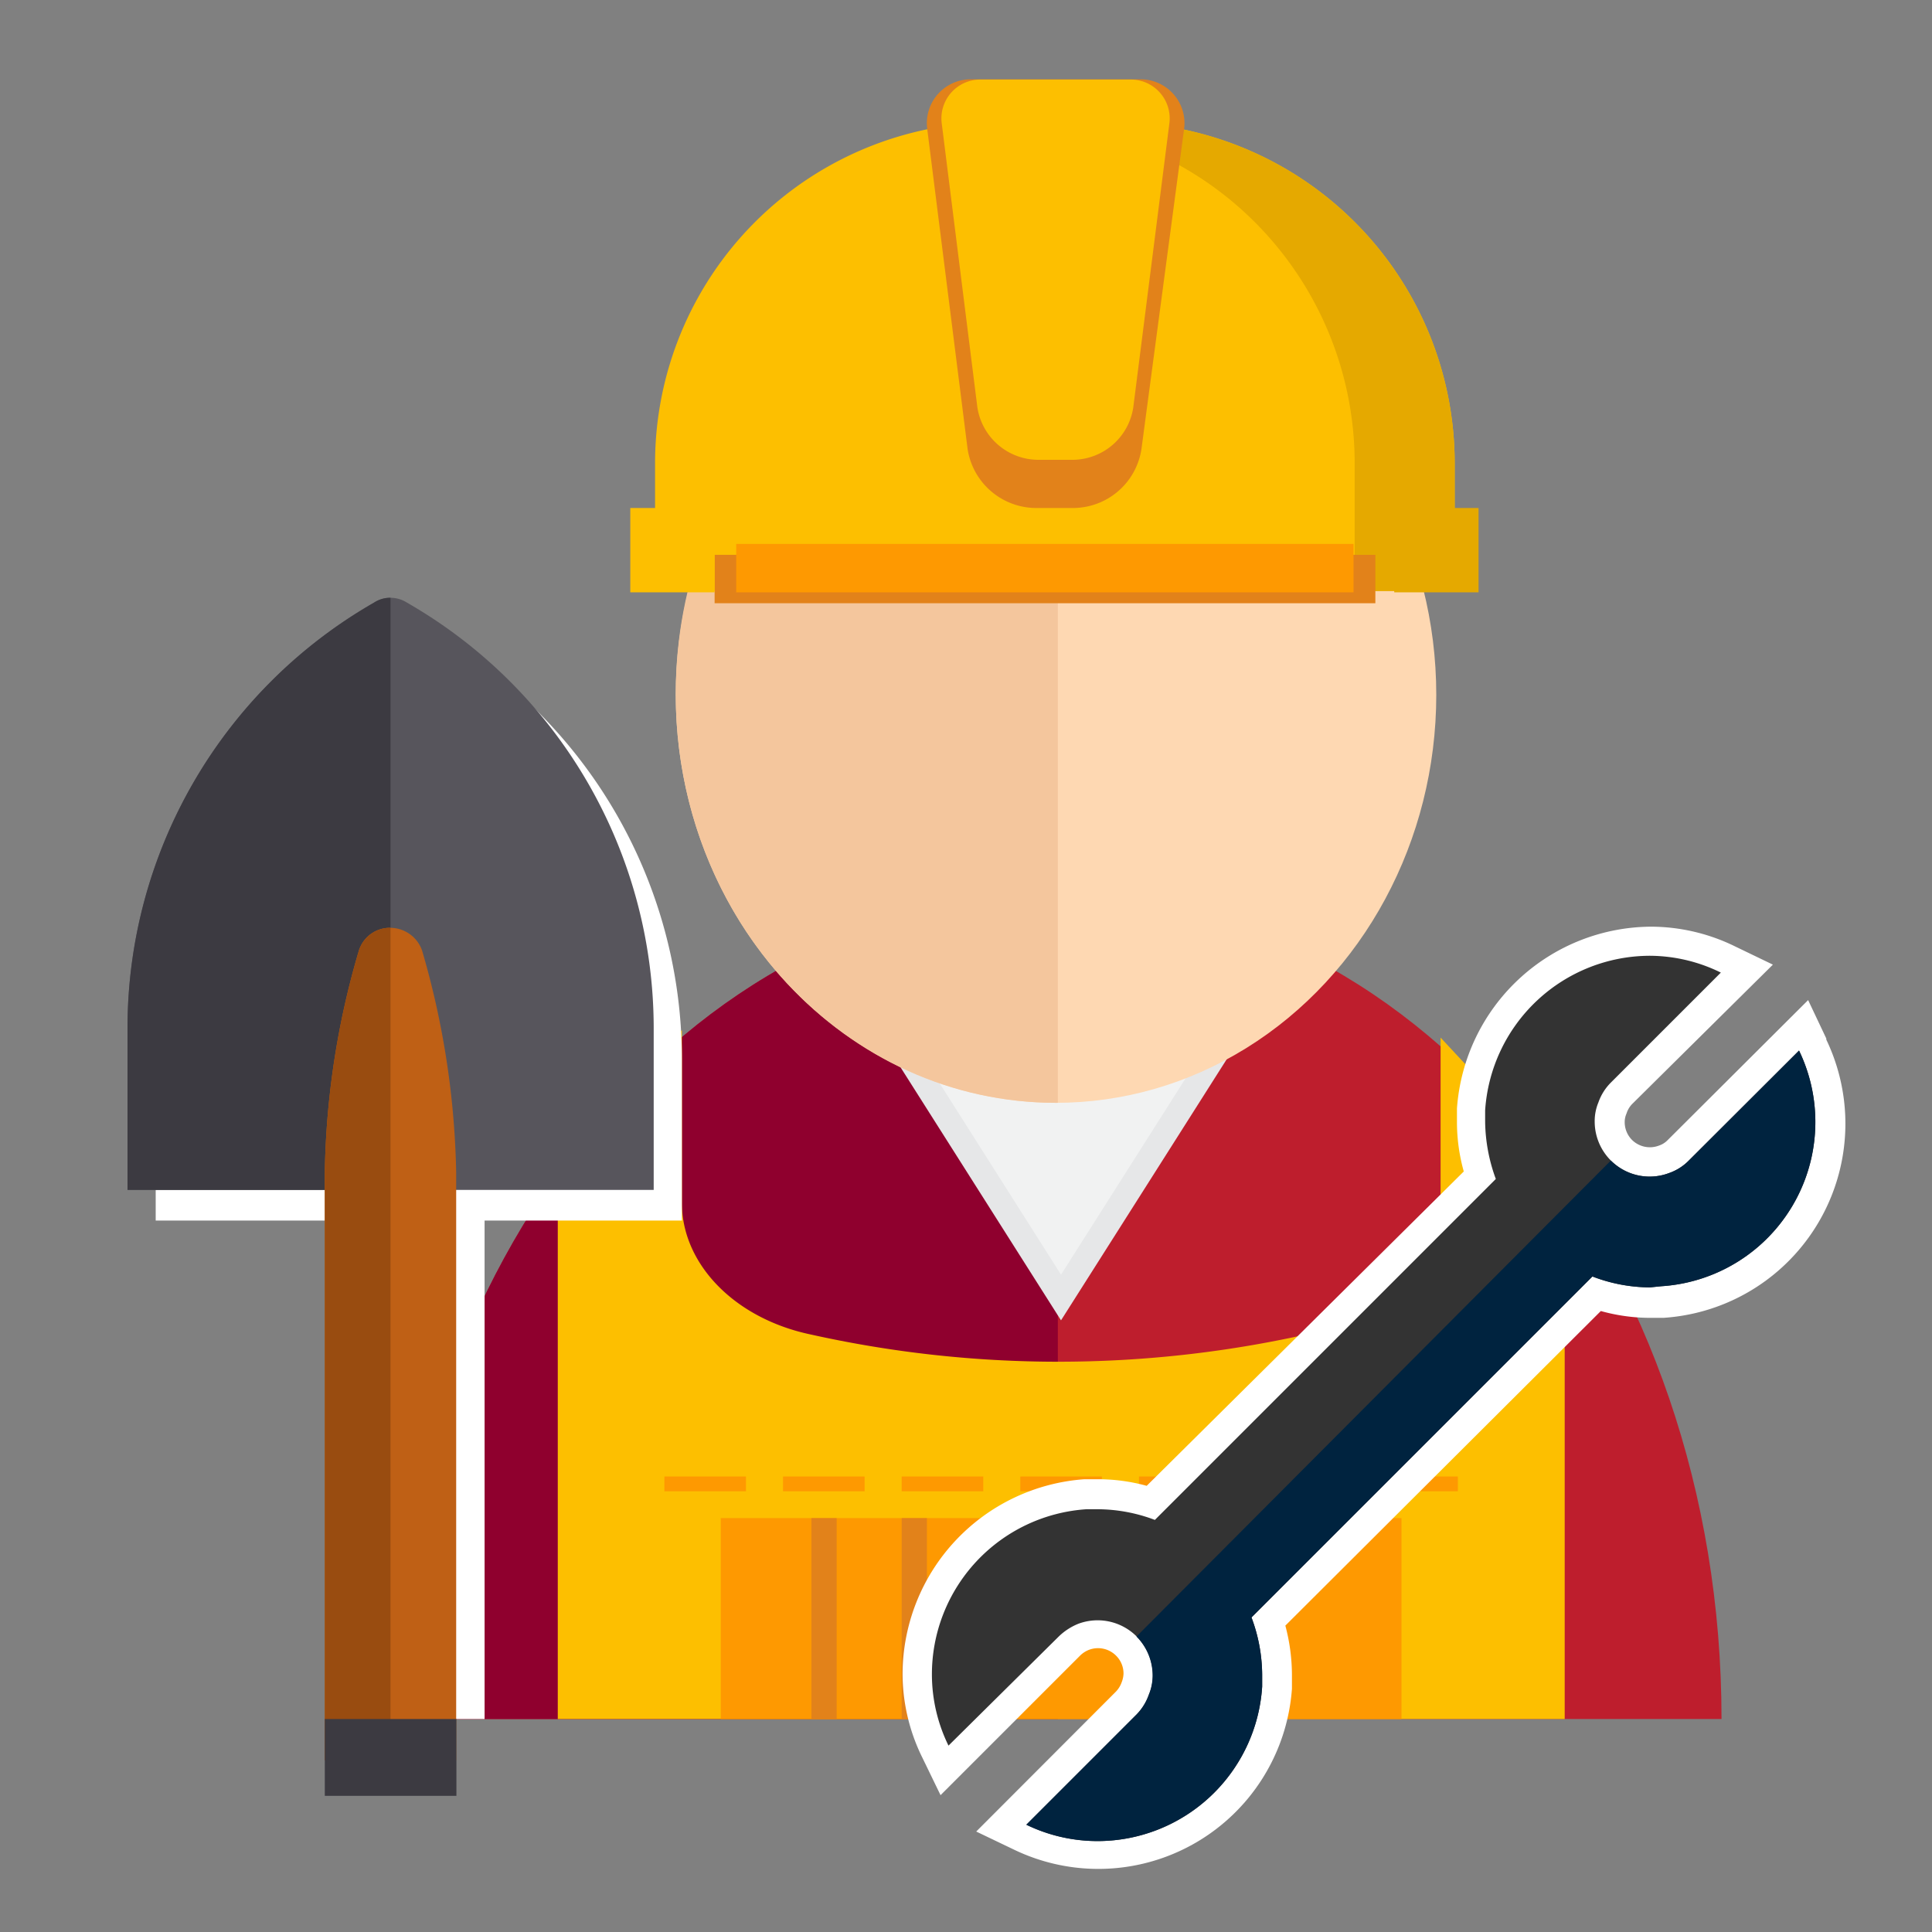 <svg xmlns="http://www.w3.org/2000/svg" viewBox="0 0 85 85"><rect x="0" y="0" width="85" height="85" fill="#808080" stroke="none"/><path d="M75.74,75.63c0-20-13.11-36.27-29.28-36.27S17.18,55.6,17.18,75.63Z" style="fill:#be1e2d"/><path d="M46.46,39.36h.08V75.63H17.18C17.18,55.6,30.29,39.36,46.46,39.36Z" style="fill:#8f002e"/><polygon points="46.68 36.36 60.47 36.36 46.68 58.09 32.9 36.36 46.68 36.36" style="fill:#e6e7e8"/><polygon points="60.47 34.35 46.68 56.08 32.9 34.35 60.47 34.35" style="fill:#f1f2f2"/><ellipse cx="46.46" cy="30.57" rx="16.73" ry="17.95" style="fill:#fed8b2"/><path d="M46.46,12.62h.08v35.9h-.08c-9.24,0-16.73-8-16.73-18S37.22,12.62,46.46,12.62Z" style="fill:#f4c69d"/><ellipse cx="46.44" cy="12.62" rx="10.18" ry="5.84" style="fill:#00233f"/><path d="M56.63,13.81S56,24.14,39,24.14c0,0,9.66-10.33-2.74-10.33Z" style="fill:#00233f"/><path d="M68.84,51.52l-5.46-5.87V52.9c0,2.69-2.33,5.06-5.7,5.81l-.21,0a50.15,50.15,0,0,1-21.81,0h0C32.3,58,30,55.6,30,52.92v-7.6l-5.46,5.6V75.63H68.84V51.52Z" style="fill:#fdbf00"/><rect x="31.71" y="66.79" width="29.95" height="8.84" style="fill:#fe9901"/><rect x="29.23" y="64.96" width="3.59" height="0.65" style="fill:#fe9901"/><rect x="34.45" y="64.96" width="3.59" height="0.65" style="fill:#fe9901"/><rect x="39.67" y="64.96" width="3.59" height="0.65" style="fill:#fe9901"/><rect x="44.89" y="64.96" width="3.59" height="0.65" style="fill:#fe9901"/><rect x="50.11" y="64.96" width="3.59" height="0.65" style="fill:#fe9901"/><rect x="55.33" y="64.96" width="3.59" height="0.65" style="fill:#fe9901"/><rect x="60.55" y="64.96" width="3.59" height="0.65" style="fill:#fe9901"/><path d="M49.06,5.38H43.82a15,15,0,0,0-15,15V26H64V20.34A15,15,0,0,0,49.06,5.38Z" style="fill:#fdbf00"/><path d="M49.06,5.38H44.6a15,15,0,0,1,15,15V26H64V20.34A15,15,0,0,0,49.06,5.38Z" style="fill:#e5a900"/><path d="M50.17,3.49H42.72a1.93,1.93,0,0,0-1.93,2.15l1.78,14.11a3.06,3.06,0,0,0,3,2.6h1.65a3.05,3.05,0,0,0,3-2.6L52.1,5.64A1.93,1.93,0,0,0,50.17,3.49Z" style="fill:#e2821a"/><path d="M49.74,3.5h-6.6a1.71,1.71,0,0,0-1.71,1.91L43,17.92a2.72,2.72,0,0,0,2.7,2.31h1.47a2.71,2.71,0,0,0,2.69-2.31L51.45,5.41A1.71,1.71,0,0,0,49.74,3.5Z" style="fill:#fdbf00"/><rect x="31.44" y="24.41" width="29.07" height="2.13" style="fill:#e2821a"/><rect x="32.39" y="23.93" width="27.16" height="2.13" style="fill:#fe9901"/><rect x="27.73" y="22.35" width="3.71" height="3.71" style="fill:#fdbf00"/><rect x="61.34" y="22.35" width="3.71" height="3.71" style="fill:#e5a900"/><path d="M6.85,46.55A21.61,21.61,0,0,1,17.7,27.86a1.28,1.28,0,0,1,.73-.2,1.25,1.25,0,0,1,.72.2A21.61,21.61,0,0,1,30,46.55V53.7H6.85Z" style="fill:#fff"/><path d="M15.53,75.63V53A36,36,0,0,1,17,43.17a1.41,1.41,0,0,1,1.39-1,1.47,1.47,0,0,1,1.38,1A37.1,37.1,0,0,1,21.32,53V75.63Z" style="fill:#fff"/><path d="M18.43,78.81h-2.9V53A36,36,0,0,1,17,43.17a1.41,1.41,0,0,1,1.39-1Z" style="fill:#fff"/><path d="M5.61,45.2A21.58,21.58,0,0,1,16.46,26.51a1.34,1.34,0,0,1,1.44,0A21.59,21.59,0,0,1,28.76,45.2v7.15H5.61Z" style="fill:#57555c"/><path d="M5.61,45.2A21.58,21.58,0,0,1,16.46,26.51a1.26,1.26,0,0,1,.72-.21V52.35H5.61Z" style="fill:#3c3a41"/><path d="M14.29,77.45V51.6a36.35,36.35,0,0,1,1.5-9.78,1.43,1.43,0,0,1,1.39-1,1.49,1.49,0,0,1,1.39,1,37.1,37.1,0,0,1,1.5,9.78V77.45Z" style="fill:#bf6015"/><path d="M17.18,77.45H14.29V51.6a36.35,36.35,0,0,1,1.5-9.78,1.43,1.43,0,0,1,1.39-1Z" style="fill:#994c10"/><rect x="14.29" y="75.63" width="5.79" height="3.38" style="fill:#3c3a41"/><rect x="39.67" y="66.79" width="1.11" height="8.84" style="fill:#e2821a"/><rect x="35.7" y="66.79" width="1.11" height="8.84" style="fill:#e2821a"/><path d="M80.35,45.69,79.55,44l-6.19,6.17a.94.94,0,0,1-.37.23,1.12,1.12,0,0,1-1.18-.24,1.11,1.11,0,0,1-.33-.79.93.93,0,0,1,.08-.38,1.06,1.06,0,0,1,.24-.41L78,42.44l-1.66-.8a8.43,8.43,0,0,0-3.69-.87,8.61,8.61,0,0,0-8.55,8l0,.49v.13a8.08,8.08,0,0,0,.3,2.15L50.45,65.37a8.06,8.06,0,0,0-2.15-.29l-.59,0a8.61,8.61,0,0,0-8,8.55,8.34,8.34,0,0,0,.87,3.7l.8,1.65,6.16-6.16a1.17,1.17,0,0,1,.36-.23,1.12,1.12,0,0,1,1.2.25,1.1,1.1,0,0,1,.33.79,1.13,1.13,0,0,1-.08.38,1.15,1.15,0,0,1-.25.41l-6.15,6.16,1.67.8A8.54,8.54,0,0,0,56.84,74.3l0-.49v-.13a8.5,8.5,0,0,0-.29-2.16L70.43,57.68a8.11,8.11,0,0,0,2.17.3l.58,0a8.56,8.56,0,0,0,7.17-12.24Z" style="fill:#fff"/><path d="M55.53,74.17m0,0,0-.49a7.27,7.27,0,0,0-.47-2.52l15-15a7.15,7.15,0,0,0,2.53.48l.49-.05a7.24,7.24,0,0,0,6.07-10.37l-4.85,4.84a2.25,2.25,0,0,1-.87.55,2.42,2.42,0,0,1-3.27-2.26,2.13,2.13,0,0,1,.16-.84,2.33,2.33,0,0,1,.55-.88l4.84-4.84a7.13,7.13,0,0,0-3.12-.74,7.28,7.28,0,0,0-7.25,6.8l0,.5a7.51,7.51,0,0,0,.47,2.52l-15,15a7.18,7.18,0,0,0-2.51-.47l-.5,0A7.28,7.28,0,0,0,41,73.68a7.12,7.12,0,0,0,.73,3.12L46.58,72a2.66,2.66,0,0,1,.86-.56,2.43,2.43,0,0,1,3.28,2.28,2.21,2.21,0,0,1-.17.84,2.35,2.35,0,0,1-.54.87l-4.85,4.85A7.18,7.18,0,0,0,48.3,81a7.26,7.26,0,0,0,7.23-6.8Z" style="fill:#333"/><path d="M55.53,74.17h0l0-.49a7.27,7.27,0,0,0-.47-2.52l15-15a7.15,7.15,0,0,0,2.53.48l.49-.05a7.24,7.24,0,0,0,6.07-10.37l-4.85,4.84a2.25,2.25,0,0,1-.87.55,2.41,2.41,0,0,1-2.56-.55L50,72a2.44,2.44,0,0,1,.71,1.72,2.21,2.21,0,0,1-.17.84,2.35,2.35,0,0,1-.54.87l-4.85,4.85A7.18,7.18,0,0,0,48.3,81a7.26,7.26,0,0,0,7.23-6.8" style="fill:#00233f"/></svg>